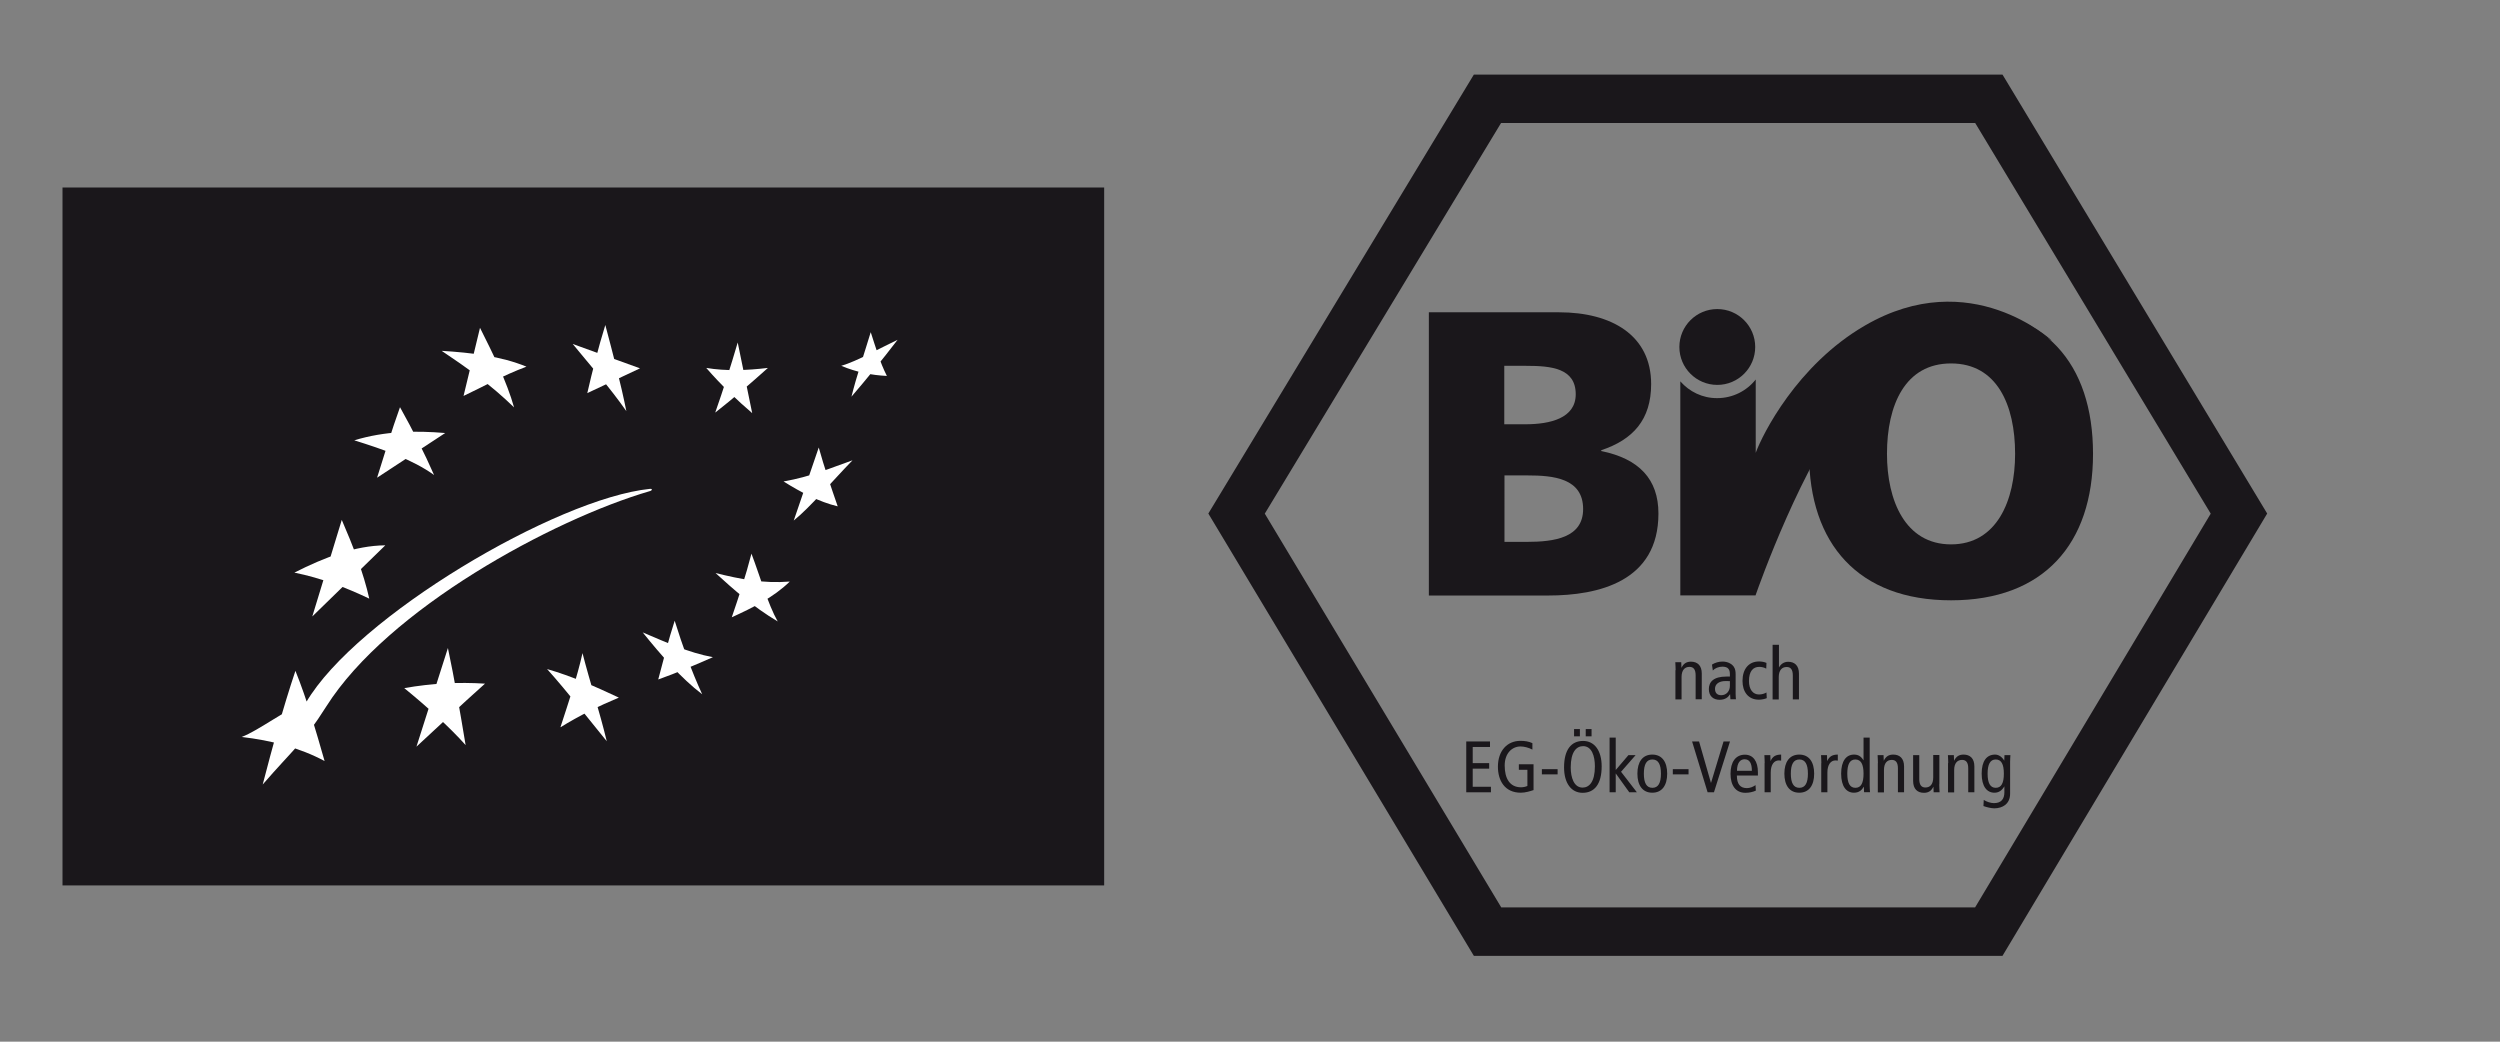 <?xml version="1.0" encoding="utf-8"?>
<!-- Generator: Adobe Illustrator 23.0.0, SVG Export Plug-In . SVG Version: 6.00 Build 0)  -->
<svg version="1.1" id="Ebene_1" xmlns="http://www.w3.org/2000/svg" xmlns:xlink="http://www.w3.org/1999/xlink" x="0px" y="0px"
	 viewBox="0 0 240 100" style="enable-background:new 0 0 240 100;" xml:space="preserve">
<rect x="0" y="0" width="240" height="100" fill="#808080" stroke="none"/>
<style type="text/css">
	.st0{fill:#1A171B;}
	.st1{fill:#FFFFFF;}
	.st2{fill-rule:evenodd;clip-rule:evenodd;fill:#1A171B;}
</style>
<rect id="rect2927" x="6" y="18" class="st0" width="100" height="67"/>
<g id="g2913">
	<path id="path2889" class="st1" d="M42.4,33.68c2.87,0.18,5.69,0.51,8.14,1.52c-2.3,0.86-4.04,1.87-6.04,2.81l1.58-6.54
		c1.25,2.49,2.57,5.15,3.27,7.64C47.08,36.9,44.76,35.26,42.4,33.68z"/>
	<path id="path2891" class="st1" d="M54.98,33.02l6.46,2.34l-5.06,2.38c0.49-2.14,1.04-4.3,1.73-6.54c0.73,2.76,1.49,5.61,2.02,8.27
		C58.5,37.14,56.72,35.15,54.98,33.02z"/>
	<path id="path2893" class="st1" d="M67.8,35.32c1.9,0.32,3.91,0.24,5.92,0c-1.64,1.47-3.31,2.92-5.06,4.29
		c0.77-2.19,1.49-4.44,2.16-6.73c0.46,2.26,0.93,4.52,1.39,6.78C70.83,38.48,69.29,37.04,67.8,35.32z"/>
	<path id="path2895" class="st1" d="M80.76,35.12c1.58-0.47,3.63-1.66,5.41-2.5c-1.48,1.93-2.96,3.75-4.43,5.46
		c0.49-1.98,1.2-4.04,1.85-6.19c0.49,1.49,0.87,2.86,1.55,4.2C83.68,36.02,82.22,35.73,80.76,35.12z"/>
	<path id="path2897" class="st1" d="M75.22,46.22c2.67-0.47,4.47-1.28,6.62-2.03c-1.88,1.93-4.09,4.54-5.64,5.78l2.4-7.01
		c0.54,1.95,1.18,3.8,1.82,5.65C78.61,48.17,76.92,47.28,75.22,46.22z"/>
	<path id="path2899" class="st1" d="M68.69,55.01c2.42,0.6,4.58,1.02,7.13,0.82c-1.59,1.54-3.56,2.51-5.57,3.43
		c0.67-1.96,1.33-3.94,1.89-6.11c0.84,2.21,1.56,4.81,2.52,6.51C72.28,58.24,70.47,56.63,68.69,55.01z"/>
	<path id="path2901" class="st1" d="M61.7,60.71c2.25,0.95,4.37,1.94,6.74,2.38c-1.72,0.75-3.44,1.5-5.25,2.14
		c0.51-1.92,0.96-3.72,1.58-5.64c0.75,2.39,1.58,4.76,2.64,7.06C65.38,65.11,63.43,62.86,61.7,60.71z"/>
	<path id="path2903" class="st1" d="M52.52,64.23c2.3,0.66,4.6,1.66,6.89,2.74c-1.92,0.8-3.79,1.73-5.61,2.85
		c0.77-2.38,1.61-4.81,2.12-7.12c0.71,2.76,1.65,5.64,2.33,8.46C56.88,69.49,54.43,66.35,52.52,64.23z"/>
	<path id="path2905" class="st1" d="M38.81,66.06c2.64-0.47,5.22-0.59,7.75-0.43c-2.44,2.18-4.42,4.06-6.58,6.05
		c1.01-3.16,2.01-6.31,3.02-9.47c0.63,2.98,1.17,6.13,1.7,9.32C43.18,69.82,40.9,67.76,38.81,66.06z"/>
	<path id="path2907" class="st1" d="M34.01,42.27c2.97-0.9,5.86-0.94,8.73-0.7l-6.54,4.29c0.71-2.26,1.39-4.52,2.2-6.77
		c1.23,2.2,2.35,4.41,3.27,6.51C39.6,44.11,36.78,43.14,34.01,42.27z"/>
	<path id="path2909" class="st1" d="M28.26,54.97c2.9-1.47,5.83-2.59,8.73-2.62l-7.01,6.83l2.83-9.27c1.06,2.44,2.1,5.12,2.64,7.56
		C33.23,56.41,30.9,55.51,28.26,54.97z"/>
	<path id="path2911" class="st1" d="M23.19,70.75c1.62-0.59,4.48-2.82,6.19-3.31c4.8-8.23,24.05-19.6,33.02-20.51
		c0.25-0.03,0.22,0.15,0.01,0.21c-9.4,2.74-25.18,11.34-31.08,20.67c-2.27,3.59-3.16,4.1-6.11,7.5c0.94-3.6,1.9-7.21,3.14-10.91
		c1.14,2.82,1.96,5.74,2.8,8.66C28.82,71.8,26.04,71.07,23.19,70.75z"/>
</g>
<path id="path2585" class="st0" d="M141.49,7.16L116,49.3l25.49,42.46h50.75l25.41-42.46L192.24,7.16H141.49L141.49,7.16z
	 M189.62,11.81c1.24,2.06,21.3,35.31,22.61,37.5c-1.31,2.19-21.39,35.73-22.62,37.8c-2.42,0-43.07,0-45.49,0
	c-1.24-2.07-21.38-35.6-22.7-37.8c1.32-2.19,21.44-35.44,22.68-37.5C146.52,11.81,187.2,11.81,189.62,11.81z"/>
<path id="path2587" class="st0" d="M144.42,45.64h2.22c2.49,0,5.34,0.27,5.34,3.23c0,2.76-2.77,3.15-5.41,3.15h-2.14V45.64
	L144.42,45.64z M137.17,57.17h11.45c4.87,0,10.59-1.36,10.59-7.87c0-3.31-1.87-5.26-5.49-6v-0.08c3.04-1.01,4.79-2.92,4.79-6.35
	c0-4.67-3.78-6.89-8.84-6.89h-12.5V57.17L137.17,57.17z M144.42,35.12h2.1c2.41,0,4.75,0.23,4.75,2.73c0,2.3-2.45,2.88-4.83,2.88
	h-2.03V35.12L144.42,35.12z"/>
<path id="path2589" class="st0" d="M181.15,43.57c0-4.71,1.75-8.68,6.15-8.68c4.4,0,6.15,3.97,6.15,8.68c0,4.48-1.75,8.69-6.15,8.69
	C182.9,52.26,181.15,48.05,181.15,43.57L181.15,43.57z M173.67,43.57c0,8.65,4.75,14.06,13.63,14.06c8.88,0,13.63-5.41,13.63-14.06
	c0-8.72-4.67-14.06-13.63-14.06C178.35,29.51,173.67,34.85,173.67,43.57z"/>
<path id="path2591" class="st2" d="M168.5,33.31c0,2.01-1.63,3.64-3.64,3.64c-2.01,0-3.64-1.63-3.64-3.64
	c0-2.01,1.63-3.64,3.64-3.64C166.87,29.67,168.5,31.3,168.5,33.31z"/>
<path id="path2593" class="st2" d="M161.31,36.61v20.55h7.22l0,0c0.34-0.97,4.51-12.76,9.27-18.5c4.29-5.16,10.94-11.38,19.2-5.94
	c0,0-7.81-7.38-17.98-1.46c-6.51,3.78-9.83,10.46-10.47,12.21v-7.04c-0.86,1.09-2.2,1.79-3.7,1.79
	C163.44,38.23,162.18,37.6,161.31,36.61L161.31,36.61z"/>
<path id="path2595" class="st0" d="M160.86,64.34c0-0.26-0.02-0.52-0.03-0.77h0.57l0.02,0.53h0.01c0.19-0.41,0.49-0.58,0.9-0.58
	c0.62,0,1.04,0.36,1.04,1.14v2.47h-0.59v-2.3c0-0.57-0.21-0.81-0.59-0.81c-0.46,0-0.76,0.32-0.76,0.97v2.15h-0.59V64.34
	L160.86,64.34z"/>
<path id="path2597" class="st0" d="M166.07,65.84c0,0.49-0.32,0.9-0.83,0.9c-0.41,0-0.6-0.24-0.6-0.62c0-0.41,0.33-0.74,1.02-0.74
	c0.16,0,0.31,0,0.41,0.01V65.84L166.07,65.84z M164.43,64.37c0.2-0.22,0.55-0.37,0.92-0.37c0.25,0,0.48,0.06,0.59,0.22
	c0.11,0.15,0.13,0.31,0.13,0.57v0.16h-0.34c-1.22,0-1.68,0.51-1.68,1.2c0,0.69,0.44,1.03,1.03,1.03c0.55,0,0.84-0.26,1-0.53h0.01
	l0.03,0.48h0.53c-0.01-0.13-0.03-0.34-0.03-0.55v-1.86c0-0.5-0.15-0.72-0.31-0.87c-0.11-0.11-0.43-0.34-0.95-0.34
	c-0.35,0-0.71,0.1-1.01,0.29L164.43,64.37z"/>
<path id="path2599" class="st0" d="M169.56,64.19c-0.2-0.11-0.41-0.17-0.68-0.17c-0.57,0-0.98,0.4-0.98,1.36
	c0,0.82,0.39,1.29,0.96,1.29c0.28,0,0.52-0.08,0.72-0.19l0.03,0.54c-0.17,0.08-0.49,0.15-0.75,0.15c-1.06,0-1.58-0.79-1.58-1.8
	c0-1.15,0.6-1.87,1.59-1.87c0.24,0,0.52,0.05,0.71,0.14L169.56,64.19z"/>
<path id="path2601" class="st0" d="M170.19,61.9h0.59v2.17h0.01c0.15-0.3,0.46-0.54,0.87-0.54c0.62,0,1.04,0.36,1.04,1.14v2.47
	h-0.59v-2.3c0-0.57-0.21-0.81-0.59-0.81c-0.46,0-0.76,0.32-0.76,0.97v2.15h-0.59V61.9L170.19,61.9z"/>
<polygon id="polygon2603" class="st0" points="140.76,71.18 143.04,71.18 143.04,71.71 141.38,71.71 141.38,73.26 142.96,73.26 
	142.96,73.79 141.38,73.79 141.38,75.53 143.13,75.53 143.13,76.06 140.76,76.06 "/>
<path id="path2605" class="st0" d="M147.21,75.85c-0.29,0.1-0.78,0.25-1.21,0.25c-1.55,0-2.2-1.17-2.2-2.5
	c0-1.52,0.89-2.48,2.16-2.48c0.42,0,0.81,0.06,1.15,0.22v0.62c-0.37-0.19-0.78-0.3-1.14-0.3c-0.8,0-1.52,0.64-1.52,1.83
	c0,1.26,0.5,2.09,1.57,2.09c0.2,0,0.45-0.05,0.61-0.13V73.9h-0.82v-0.53h1.41V75.85L147.21,75.85z"/>
<polygon id="polygon2607" class="st0" points="148.02,74.34 149.53,74.34 149.53,73.84 148.02,73.84 "/>
<path id="path2609" class="st0" d="M152.23,70.69h0.56v-0.7h-0.56V70.69z M151.11,70.69h0.56v-0.7h-0.56V70.69z M150.15,73.67
	c0,1.51,0.69,2.44,1.78,2.44c1.15,0,1.83-0.85,1.83-2.54c0-1.51-0.69-2.44-1.78-2.44C150.83,71.13,150.15,71.98,150.15,73.67z
	 M150.79,73.67c0-1.5,0.55-2.04,1.19-2.04c0.83,0,1.13,0.95,1.13,1.94c0,1.5-0.55,2.04-1.19,2.04
	C151.1,75.6,150.79,74.65,150.79,73.67L150.79,73.67z"/>
<polygon id="polygon2611" class="st0" points="156.33,72.49 157.02,72.49 155.62,74.09 157.14,76.06 156.41,76.06 155.12,74.26 
	155.11,74.26 155.11,76.06 154.52,76.06 154.52,70.81 155.11,70.81 155.11,73.92 "/>
<path id="path2613" class="st0" d="M157.81,74.27c0-0.9,0.26-1.36,0.82-1.36c0.56,0,0.82,0.46,0.82,1.36c0,0.9-0.26,1.36-0.82,1.36
	C158.07,75.63,157.81,75.17,157.81,74.27z M157.19,74.27c0,1.12,0.49,1.83,1.43,1.83c0.94,0,1.43-0.71,1.43-1.83
	c0-1.12-0.49-1.83-1.43-1.83C157.68,72.44,157.19,73.15,157.19,74.27z"/>
<polygon id="polygon2615" class="st0" points="160.59,74.34 162.1,74.34 162.1,73.84 160.59,73.84 "/>
<polygon id="polygon2617" class="st0" points="162.44,71.18 163.11,71.18 164.25,75.15 164.26,75.15 165.46,71.18 166.08,71.18 
	164.54,76.06 163.93,76.06 "/>
<path id="path2619" class="st0" d="M166.75,74c0.01-0.83,0.35-1.11,0.73-1.11c0.47,0,0.7,0.37,0.7,1.11H166.75z M168.76,74.45v-0.31
	c0-1.05-0.45-1.69-1.25-1.69c-0.89,0-1.38,0.71-1.38,1.83c0,1.12,0.49,1.83,1.43,1.83c0.36,0,0.72-0.08,1-0.21l-0.03-0.53
	c-0.2,0.15-0.52,0.29-0.82,0.29c-0.65,0-0.97-0.38-0.97-1.21H168.76z"/>
<path id="path2621" class="st0" d="M169.41,73.26c0-0.26-0.02-0.52-0.03-0.77h0.57l0.02,0.56h0.01c0.19-0.43,0.49-0.61,1.01-0.61
	v0.58c-0.07-0.01-0.15-0.02-0.22-0.02c-0.45,0-0.78,0.39-0.78,1.17v1.89h-0.59V73.26z"/>
<path id="path2623" class="st0" d="M171.92,74.27c0-0.9,0.26-1.36,0.82-1.36c0.56,0,0.82,0.46,0.82,1.36c0,0.9-0.26,1.36-0.82,1.36
	C172.18,75.63,171.92,75.17,171.92,74.27z M171.3,74.27c0,1.12,0.49,1.83,1.43,1.83c0.94,0,1.43-0.71,1.43-1.83
	c0-1.12-0.49-1.83-1.43-1.83C171.79,72.44,171.3,73.15,171.3,74.27z"/>
<path id="path2625" class="st0" d="M174.85,73.26c0-0.26-0.02-0.52-0.03-0.77h0.57l0.02,0.56h0.01c0.19-0.43,0.49-0.61,1.01-0.61
	v0.58c-0.07-0.01-0.15-0.02-0.22-0.02c-0.45,0-0.78,0.39-0.78,1.17v1.89h-0.59V73.26z"/>
<path id="path2627" class="st0" d="M178.9,74.27c0,0.9-0.24,1.36-0.78,1.36c-0.54,0-0.78-0.46-0.78-1.36c0-0.9,0.24-1.36,0.78-1.36
	C178.66,72.92,178.9,73.38,178.9,74.27z M179.49,70.81h-0.59v2.17h-0.01c-0.24-0.38-0.5-0.54-0.91-0.54c-0.73,0-1.23,0.6-1.23,1.83
	c0,1.23,0.5,1.83,1.23,1.83c0.52,0,0.78-0.29,0.94-0.57h0.01l0.02,0.52h0.57c-0.01-0.22-0.03-0.44-0.03-0.66V70.81L179.49,70.81z"/>
<path id="path2629" class="st0" d="M180.28,73.26c0-0.26-0.02-0.52-0.03-0.77h0.57l0.02,0.53h0.01c0.19-0.41,0.49-0.58,0.9-0.58
	c0.62,0,1.04,0.36,1.04,1.14v2.48h-0.59v-2.3c0-0.57-0.21-0.81-0.59-0.81c-0.46,0-0.75,0.32-0.75,0.97v2.15h-0.59V73.26
	L180.28,73.26z"/>
<path id="path2631" class="st0" d="M186.17,75.29c0,0.26,0.02,0.52,0.03,0.77h-0.57l-0.02-0.53h-0.01c-0.19,0.41-0.49,0.58-0.9,0.58
	c-0.62,0-1.04-0.36-1.04-1.14v-2.48h0.59v2.3c0,0.57,0.21,0.81,0.59,0.81c0.46,0,0.75-0.32,0.75-0.97v-2.15h0.59V75.29L186.17,75.29
	z"/>
<path id="path2633" class="st0" d="M187.03,73.26c0-0.26-0.02-0.52-0.03-0.77h0.57l0.02,0.53h0.01c0.19-0.41,0.49-0.58,0.9-0.58
	c0.62,0,1.04,0.36,1.04,1.14v2.48h-0.59v-2.3c0-0.57-0.21-0.81-0.59-0.81c-0.46,0-0.76,0.32-0.76,0.97v2.15h-0.59V73.26
	L187.03,73.26z"/>
<path id="path2635" class="st0" d="M190.81,74.27c0-0.9,0.25-1.36,0.78-1.36c0.54,0,0.78,0.46,0.78,1.36c0,0.9-0.24,1.36-0.78,1.36
	C191.06,75.63,190.81,75.17,190.81,74.27z M192.97,73.14c0-0.22,0.02-0.44,0.03-0.65h-0.57l-0.02,0.52h-0.01
	c-0.2-0.34-0.52-0.57-0.87-0.57c-0.8,0-1.29,0.6-1.29,1.83c0,1.23,0.5,1.83,1.23,1.83c0.39,0,0.71-0.2,0.94-0.6h0.01v0.56
	c0,0.62-0.28,1.04-1,1.04c-0.32,0-0.73-0.14-0.98-0.31l-0.03,0.59c0.26,0.1,0.74,0.22,1.04,0.22c0.78,0,1.52-0.41,1.52-1.4V73.14
	L192.97,73.14z"/>
</svg>

